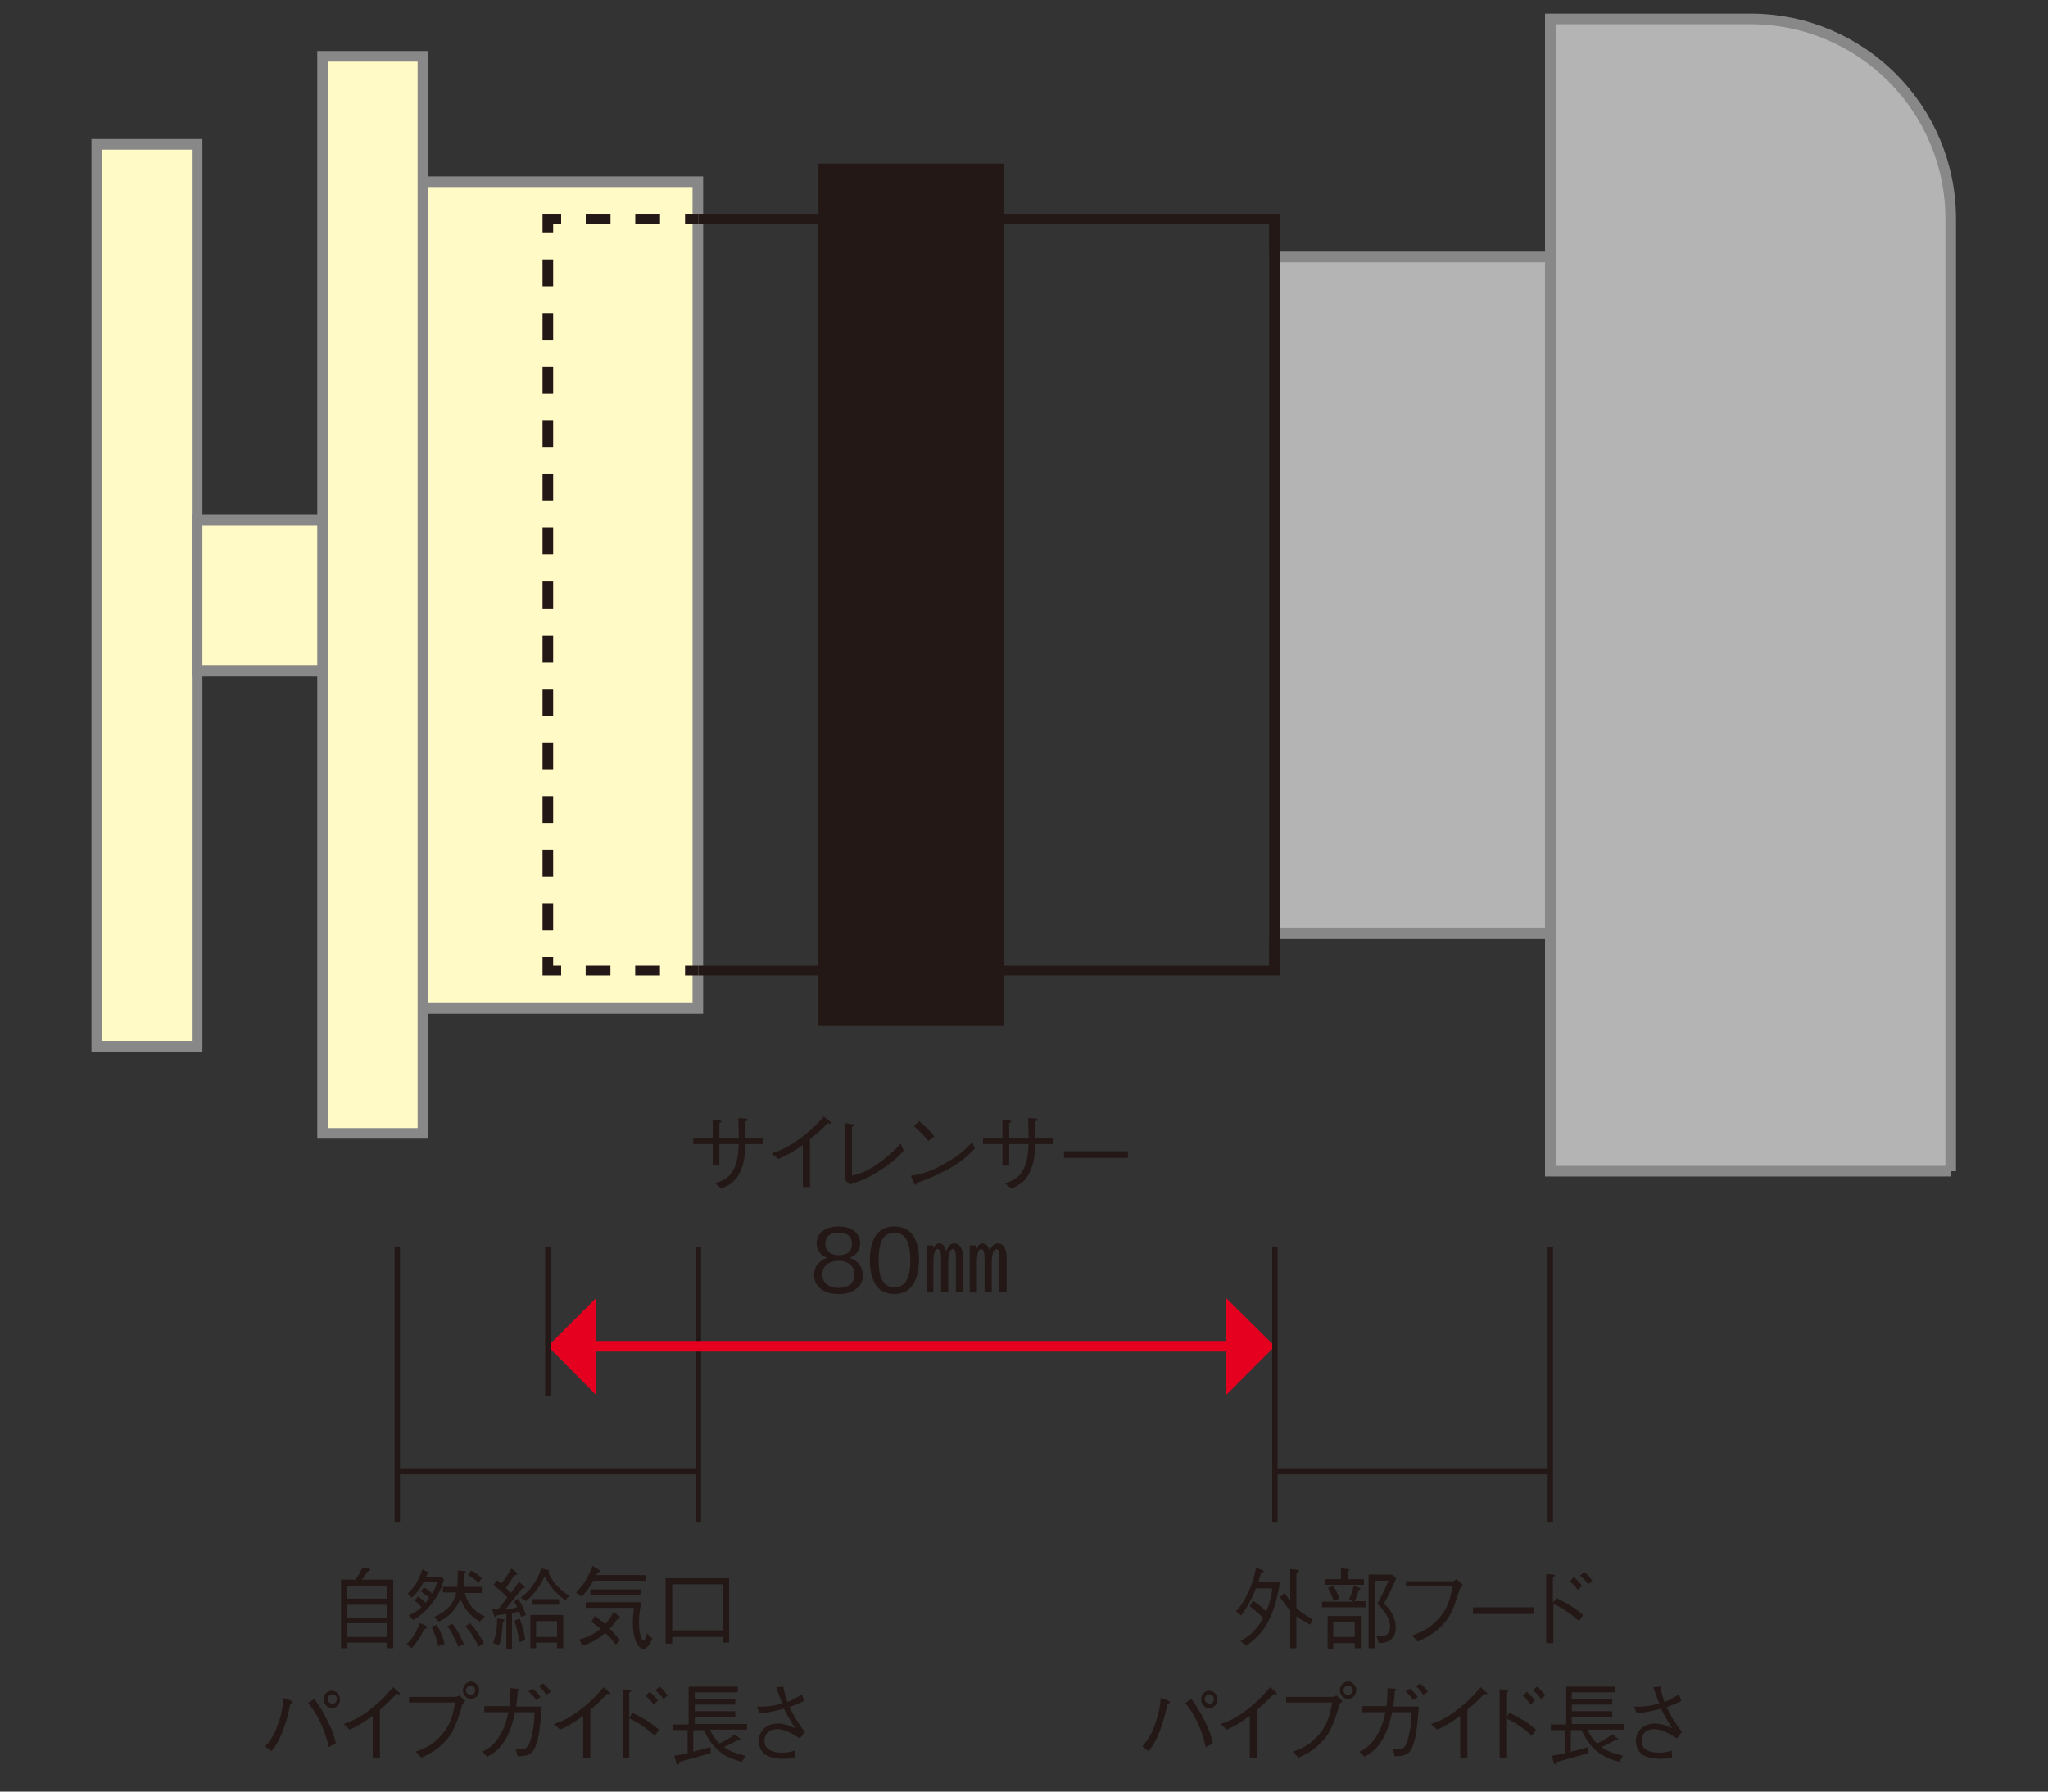 <?xml version="1.0" encoding="utf-8"?>
<!-- Generator: Adobe Illustrator 25.4.8, SVG Export Plug-In . SVG Version: 6.00 Build 0)  -->
<svg version="1.1" id="レイヤー_1" xmlns="http://www.w3.org/2000/svg" xmlns:xlink="http://www.w3.org/1999/xlink" x="0px"
	 y="0px" viewBox="0 0 400 350" style="enable-background:new 0 0 400 350;" xml:space="preserve">
<rect x="0" y="0" width="400" height="350" fill="#333333" stroke="none"/>
<style type="text/css">
	.st0{clip-path:url(#SVGID_00000159451360925202465330000007948041044750127245_);}
	.st1{clip-path:url(#SVGID_00000165922544154778318980000009995404697584841607_);}
	.st2{clip-path:url(#SVGID_00000128475972135169989520000007994450035923956107_);}
	.st3{fill:#EB6100;}
	.st4{fill:none;stroke:#EB6100;stroke-width:2.54;}
	.st5{fill:#FFFFFF;}
	.st6{fill:#0068B7;}
	.st7{fill:#FABE00;}
	.st8{fill:#E60012;}
	.st9{fill:#0081CC;}
	.st10{fill:none;stroke:#0081CC;stroke-width:1.34;}
	.st11{fill:none;stroke:#EB6100;stroke-width:2.68;}
	.st12{fill:#009944;}
	.st13{fill:#00A0E9;}
	.st14{fill:#BFBFBF;}
	.st15{fill:#D4D4D4;}
	.st16{fill:#A1A1A1;}
	.st17{fill:#DEDEDE;}
	.st18{fill:#965846;}
	.st19{fill:#CAB5A7;}
	.st20{fill:#F8CEB9;}
	.st21{fill:#FFFBD0;}
	.st22{fill:#D2AD74;}
	.st23{fill:#CBB48C;}
	.st24{fill:#B8B8B8;}
	.st25{fill:#575757;}
	.st26{fill:#E95E60;}
	.st27{fill:url(#SVGID_00000085934741614106178990000001075321043969482122_);}
	.st28{fill:#C9C9C9;}
	.st29{fill:url(#SVGID_00000043422054964405113990000014930554683416300728_);}
	.st30{fill:#C9A587;}
	.st31{fill:#707070;}
	.st32{fill:url(#SVGID_00000044880252453359909800000014853974810358064567_);}
	.st33{fill:#BA9967;}
	.st34{fill:url(#SVGID_00000133488613622376041860000006362759390044130184_);}
	.st35{fill:url(#SVGID_00000038373044392530114620000004570411664769201821_);}
	.st36{fill:#999999;}
	.st37{fill:#A8A8A8;}
	.st38{fill:url(#SVGID_00000175296979850937985700000016865156953306537111_);}
	.st39{fill:url(#SVGID_00000120549262419108359180000007740318330285735043_);}
	.st40{clip-path:url(#SVGID_00000046324612618510068220000012072728254044639398_);}
	.st41{fill:#9C705D;}
	.st42{fill:#808080;}
	.st43{fill:url(#SVGID_00000086685118561666833280000013757643801704330908_);}
	.st44{fill:#6A656E;}
	.st45{fill:#FFF251;}
	.st46{fill:#E50012;}
	.st47{fill:#404040;}
	.st48{fill:#525252;}
	.st49{fill:#AC8F81;}
	.st50{fill:#7DCCF3;}
	.st51{clip-path:url(#SVGID_00000178897062605092571310000004916982399151090071_);}
	.st52{fill:url(#SVGID_00000078742715283350127800000009285114090623058615_);}
	.st53{fill:#635E66;}
	.st54{fill:url(#SVGID_00000053503503218589645570000008422750416651457213_);}
	.st55{fill:url(#SVGID_00000089568696726212844040000017187708031508362664_);}
	.st56{fill:#C7D3D8;}
	.st57{fill:#9EA8AD;}
	.st58{fill:#848D91;}
	.st59{fill:#EA613B;}
	.st60{fill:#838B90;}
	.st61{fill:#B4BEC3;}
	.st62{fill:#A4AFB3;}
	.st63{fill:#B3B3B3;}
	.st64{fill:#A3A3A3;}
	.st65{fill:#00B3EC;}
	.st66{fill:#FFF697;}
	.st67{fill:#F09DC1;}
	.st68{fill:#F8D2E2;}
	.st69{fill:#FBE2CE;}
	.st70{fill:#C6E7F9;}
	.st71{fill:#EAC1A1;}
	.st72{fill:#87C796;}
	.st73{fill:#F6C2C0;}
	.st74{fill:none;stroke:#FCD13E;stroke-width:2.858;stroke-linecap:round;stroke-linejoin:round;stroke-miterlimit:10;}
	.st75{fill:none;stroke:#FCD13E;stroke-width:2.858;stroke-linecap:round;}
	.st76{fill:#231815;}
	.st77{fill:none;stroke:#E50012;stroke-width:4.763;stroke-linecap:round;stroke-linejoin:round;}
	.st78{fill:none;stroke:#231815;stroke-width:1.905;stroke-linecap:round;stroke-linejoin:round;}
	.st79{fill:none;stroke:#231815;stroke-width:2.858;stroke-linecap:round;stroke-linejoin:round;}
	.st80{clip-path:url(#SVGID_00000044144830919961241130000011008312209133337758_);}
	.st81{fill:#EFECCD;}
	
		.st82{fill:url(#SVGID_00000078013906606292474500000010593629752965870499_);stroke:#717071;stroke-width:2.298;stroke-linecap:round;stroke-linejoin:round;stroke-miterlimit:10;}
	.st83{fill:none;stroke:#717071;stroke-width:2.298;stroke-linecap:round;stroke-linejoin:round;stroke-miterlimit:10;}
	.st84{fill:#9E9E9F;}
	.st85{fill:#187FC3;}
	.st86{opacity:0.5;fill:#3D62AC;}
	.st87{fill:#A1D6D3;}
	.st88{fill:#8BBAB7;}
	.st89{fill:#004097;}
	.st90{fill:#FFFFFF;stroke:#FFFFFF;stroke-width:12.997;}
	.st91{fill:#595757;stroke:#FFFFFF;stroke-width:7.661;stroke-linecap:round;stroke-linejoin:round;stroke-miterlimit:10;}
	.st92{fill:#595757;stroke:#888888;stroke-width:2.298;stroke-linecap:round;stroke-linejoin:round;stroke-miterlimit:10;}
	.st93{fill:#C8C9CA;stroke:#888888;stroke-width:2.298;stroke-linecap:round;stroke-linejoin:round;stroke-miterlimit:10;}
	.st94{fill:#A2BBE1;stroke:#888888;stroke-width:2.298;stroke-linecap:round;stroke-linejoin:round;stroke-miterlimit:10;}
	.st95{fill:none;stroke:#888888;stroke-width:2.298;stroke-linecap:round;stroke-linejoin:round;stroke-miterlimit:10;}
	.st96{fill:#717071;stroke:#888888;stroke-width:2.298;stroke-linecap:round;stroke-linejoin:round;stroke-miterlimit:10;}
	.st97{fill:#5084C4;}
	.st98{fill:#FFFFFF;stroke:#888888;stroke-width:2.298;stroke-linecap:round;stroke-linejoin:round;stroke-miterlimit:10;}
	.st99{fill:#F29600;stroke:#888888;stroke-width:2.298;stroke-linecap:round;stroke-linejoin:round;stroke-miterlimit:10;}
	.st100{fill:none;stroke:#FFFFFF;stroke-width:7.661;stroke-linecap:round;stroke-linejoin:round;stroke-miterlimit:10;}
	.st101{fill:#FCCF00;stroke:#888888;stroke-width:2.298;stroke-linecap:round;stroke-linejoin:round;stroke-miterlimit:10;}
	.st102{fill:#EF8200;stroke:#888888;stroke-width:2.298;stroke-linecap:round;stroke-linejoin:round;stroke-miterlimit:10;}
	.st103{fill:#5084C4;stroke:#888888;stroke-width:2.298;stroke-linecap:round;stroke-linejoin:round;stroke-miterlimit:10;}
	.st104{fill:#717071;stroke:#FFFFFF;stroke-width:7.661;stroke-linecap:round;stroke-linejoin:round;stroke-miterlimit:10;}
	.st105{fill:#DBDCDC;stroke:#888888;stroke-width:2.298;stroke-linecap:round;stroke-linejoin:round;stroke-miterlimit:10;}
	.st106{fill:#9E9E9F;stroke:#888888;stroke-width:2.298;stroke-linecap:round;stroke-linejoin:round;stroke-miterlimit:10;}
	.st107{fill:#FFF000;}
	.st108{clip-path:url(#SVGID_00000093880505309911041170000004833313070339576231_);}
	.st109{fill:#B4A4BE;stroke:#FFFFFF;stroke-width:10.725;stroke-miterlimit:10;}
	.st110{fill:#A0BCCB;}
	.st111{fill:#E8CFA0;}
	.st112{fill:#C9B38B;}
	.st113{fill:#FFFBDA;}
	.st114{fill:#DCD9BD;}
	.st115{fill:#F6B878;}
	.st116{fill:none;stroke:#A0BCCB;stroke-width:3.83;stroke-linecap:round;stroke-linejoin:round;stroke-miterlimit:10;}
	.st117{fill:#FFFFFF;stroke:#A0BCCB;stroke-width:2.298;stroke-linecap:round;stroke-linejoin:round;stroke-miterlimit:10;}
	.st118{fill:#F9CD9C;}
	.st119{fill:#E5A376;}
	.st120{fill:#81570C;}
	.st121{fill:#E2906E;}
	.st122{fill:none;stroke:#7D7D7D;stroke-width:2.298;stroke-linecap:round;stroke-linejoin:round;stroke-miterlimit:10;}
	.st123{fill:#D0BDDB;}
	.st124{fill:#B4A4BE;}
	.st125{fill:none;stroke:#FFFFFF;stroke-width:3.83;stroke-linecap:round;stroke-linejoin:round;stroke-miterlimit:10;}
	.st126{clip-path:url(#SVGID_00000143615774711755052990000001778115067509768086_);fill:#EDDED6;}
	.st127{clip-path:url(#SVGID_00000143615774711755052990000001778115067509768086_);}
	
		.st128{fill:url(#SVGID_00000119827172022350090140000014878634560619451827_);stroke:#717071;stroke-width:2.033;stroke-linecap:round;stroke-linejoin:round;stroke-miterlimit:10;}
	.st129{fill:none;stroke:#717071;stroke-width:2.033;stroke-linecap:round;stroke-linejoin:round;stroke-miterlimit:10;}
	.st130{fill:#3D62AC;}
	.st131{clip-path:url(#SVGID_00000171700751146892943370000005539038578997886398_);}
	.st132{fill:#182F60;}
	.st133{fill:none;stroke:#9C8B74;stroke-width:6.099;stroke-linecap:round;stroke-linejoin:round;}
	.st134{fill:#9C8B74;stroke:#9C8B74;stroke-width:2.455;}
	.st135{fill:#E2929C;}
	.st136{fill:#D08690;}
	.st137{fill:#C6B294;}
	.st138{clip-path:url(#SVGID_00000143615774711755052990000001778115067509768086_);fill:#BAD4EE;}
	.st139{clip-path:url(#SVGID_00000090252408741421942760000018232392844195212940_);}
	.st140{fill:#9E9E9F;stroke:#717071;stroke-width:2.033;stroke-linecap:round;stroke-linejoin:round;stroke-miterlimit:10;}
	
		.st141{fill:url(#SVGID_00000114050315127250794300000004233708566376976267_);stroke:#717071;stroke-width:2.033;stroke-linecap:round;stroke-linejoin:round;stroke-miterlimit:10;}
	
		.st142{fill:url(#SVGID_00000152970408480830267290000017412623175457261744_);stroke:#717071;stroke-width:2.033;stroke-linecap:round;stroke-linejoin:round;stroke-miterlimit:10;}
	
		.st143{fill:url(#SVGID_00000098221595118355633640000001419149470903730600_);stroke:#717071;stroke-width:2.033;stroke-linecap:round;stroke-linejoin:round;stroke-miterlimit:10;}
	
		.st144{fill:url(#SVGID_00000033327365475311273860000009619654018961273006_);stroke:#717071;stroke-width:2.033;stroke-linecap:round;stroke-linejoin:round;stroke-miterlimit:10;}
	
		.st145{fill:url(#SVGID_00000168807904502078140230000002604018849809123743_);stroke:#717071;stroke-width:2.033;stroke-linecap:round;stroke-linejoin:round;stroke-miterlimit:10;}
	
		.st146{fill:url(#SVGID_00000005989348778620707170000017137072393386900403_);stroke:#717071;stroke-width:2.033;stroke-linecap:round;stroke-linejoin:round;stroke-miterlimit:10;}
	.st147{fill:#C8C9CA;stroke:#717071;stroke-width:2.033;stroke-linecap:round;stroke-linejoin:round;stroke-miterlimit:10;}
	.st148{fill:#717071;stroke:#717071;stroke-width:2.033;stroke-linecap:round;stroke-linejoin:round;stroke-miterlimit:10;}
	.st149{fill:#595757;stroke:#717071;stroke-width:2.033;stroke-linecap:round;stroke-linejoin:round;stroke-miterlimit:10;}
	.st150{fill:#FFFFFF;stroke:#717071;stroke-width:2.033;stroke-linecap:round;stroke-linejoin:round;stroke-miterlimit:10;}
	
		.st151{fill:url(#SVGID_00000167378747063598486890000006035739096121270657_);stroke:#717071;stroke-width:2.033;stroke-linecap:round;stroke-linejoin:round;stroke-miterlimit:10;}
	
		.st152{fill:url(#SVGID_00000155133936015007210720000014495712906460210092_);stroke:#717071;stroke-width:2.033;stroke-linecap:round;stroke-linejoin:round;stroke-miterlimit:10;}
	
		.st153{fill:url(#SVGID_00000173141832457824197750000002154374228670758078_);stroke:#717071;stroke-width:2.033;stroke-linecap:round;stroke-linejoin:round;stroke-miterlimit:10;}
	
		.st154{fill:url(#SVGID_00000093891240256031281070000005604319448440278417_);stroke:#717071;stroke-width:2.033;stroke-linecap:round;stroke-linejoin:round;stroke-miterlimit:10;}
	
		.st155{fill:url(#SVGID_00000111149602499044155880000001237406440638662335_);stroke:#FFFFFF;stroke-width:8.132;stroke-linecap:round;stroke-linejoin:round;stroke-miterlimit:10;}
	.st156{fill:#39992D;}
	.st157{fill:#2A7F21;}
	.st158{fill:url(#SVGID_00000037665433170810479590000006401708223868658867_);}
	.st159{fill:url(#SVGID_00000067209150385555682490000017526262410811067824_);}
	.st160{fill:url(#SVGID_00000103230262722421908540000016096035957639099278_);}
	.st161{fill:url(#SVGID_00000062882817902953212220000014893471427843046284_);}
	.st162{fill:#567B03;}
	.st163{fill:url(#SVGID_00000093140201694530619600000015360103062698490035_);}
	.st164{fill:#BE795D;}
	.st165{fill:#799539;}
	.st166{fill:url(#SVGID_00000003798170757137337360000012259966255589753247_);}
	.st167{fill:url(#SVGID_00000098921608592926466890000008754182238450463895_);}
	.st168{fill:url(#SVGID_00000145044751252678840560000000453678822996183212_);}
	.st169{fill:none;stroke:#FFFFFF;stroke-width:9.487;stroke-linecap:round;stroke-linejoin:round;stroke-miterlimit:10;}
	.st170{fill:#FAD7B5;}
	.st171{fill:#F7C498;}
	.st172{fill:#A687A3;}
	.st173{fill:#846B82;}
	.st174{fill:#946415;}
	.st175{fill:none;stroke:#704A01;stroke-width:2.711;stroke-linecap:round;stroke-linejoin:round;stroke-miterlimit:10;}
	.st176{fill:#FAD6B5;}
	.st177{fill:#FAD5B4;}
	.st178{fill:#FAD4B3;}
	.st179{fill:#F9D3B3;}
	.st180{fill:#F9D2B3;}
	.st181{fill:#F9D2B2;}
	.st182{fill:#F9D1B2;}
	.st183{fill:#F9D0B1;}
	.st184{fill:#F9CFB1;}
	.st185{fill:#F9CEB0;}
	.st186{fill:#F8CDB0;}
	.st187{fill:#F8CCB0;}
	.st188{fill:#F8CCAF;}
	.st189{fill:#F8CBAF;}
	.st190{fill:#F8CAAE;}
	.st191{fill:#F8C9AE;}
	.st192{fill:#F8C8AE;}
	.st193{fill:#F8C8AD;}
	.st194{fill:#F8C7AD;}
	.st195{fill:#F7C6AC;}
	.st196{fill:#F7C5AC;}
	.st197{fill:#F7C4AB;}
	.st198{fill:#F7C3AB;}
	.st199{fill:#F7C2AA;}
	.st200{fill:#F7C1AA;}
	.st201{fill:#F6C0A9;}
	.st202{fill:#F6BFA9;}
	.st203{fill:#F6BFA8;}
	.st204{fill:#F6BEA8;}
	.st205{fill:#F6BDA8;}
	.st206{fill:#F6BCA7;}
	.st207{fill:#F6BBA7;}
	.st208{fill:#F6BBA6;}
	.st209{fill:#F6BAA6;}
	.st210{fill:#F5B9A6;}
	.st211{fill:#F5B8A5;}
	.st212{fill:#F5B7A5;}
	.st213{fill:#F5B6A4;}
	.st214{fill:#F5B5A4;}
	.st215{fill:#F5B5A3;}
	.st216{fill:#F5B4A3;}
	.st217{fill:#F4B3A3;}
	.st218{fill:#F4B2A2;}
	.st219{fill:#F4B1A1;}
	.st220{fill:#F4B0A1;}
	.st221{fill:#674200;}
	.st222{fill:none;stroke:#FFFFFF;stroke-width:8.132;stroke-linecap:round;stroke-linejoin:round;stroke-miterlimit:10;}
	.st223{fill:#4C4948;}
	.st224{fill:#717071;}
	.st225{fill:none;stroke:#484545;stroke-width:1.355;stroke-linecap:round;stroke-linejoin:round;stroke-miterlimit:10;}
	.st226{fill:#3E3A39;}
	.st227{fill:#965E47;}
	.st228{fill:#888888;}
	.st229{clip-path:url(#SVGID_00000168837515211451265420000009275383384418295680_);}
	.st230{clip-path:url(#SVGID_00000069375173355675670400000014740964716318218660_);}
	.st231{fill-rule:evenodd;clip-rule:evenodd;fill:#FCE1B9;}
	.st232{fill:none;stroke:#C8C9CA;stroke-width:1.869;stroke-linejoin:round;stroke-miterlimit:10;}
	.st233{fill:none;stroke:#7E7F80;stroke-width:1.812;stroke-linejoin:round;stroke-miterlimit:10;}
	
		.st234{clip-path:url(#SVGID_00000166645673417001310690000008715724561463605685_);fill:none;stroke:#045EA3;stroke-width:4.077;stroke-linecap:round;stroke-linejoin:round;stroke-miterlimit:10;}
	
		.st235{clip-path:url(#SVGID_00000006685463284473712090000015688869505078139044_);fill:none;stroke:#D61518;stroke-width:4.077;stroke-linecap:round;stroke-linejoin:round;stroke-miterlimit:10;}
	.st236{fill:#585959;}
	.st237{fill:none;stroke:#D61518;stroke-width:4.077;stroke-linecap:round;stroke-linejoin:round;stroke-miterlimit:10;}
	.st238{fill:none;stroke:#045EA3;stroke-width:4.077;stroke-linecap:round;stroke-linejoin:round;stroke-miterlimit:10;}
	.st239{fill-rule:evenodd;clip-rule:evenodd;fill:none;stroke:#231815;stroke-width:1.036;stroke-miterlimit:10;}
	.st240{fill:none;stroke:#E50020;stroke-width:2.072;stroke-miterlimit:10;}
	.st241{fill:#E50020;}
	.st242{fill-rule:evenodd;clip-rule:evenodd;fill:#B4B4B5;stroke:#888888;stroke-width:2.072;stroke-miterlimit:10;}
	.st243{fill-rule:evenodd;clip-rule:evenodd;fill:#FFFAC6;stroke:#888888;stroke-width:2.072;stroke-miterlimit:10;}
	.st244{fill-rule:evenodd;clip-rule:evenodd;fill:none;stroke:#231815;stroke-width:2.072;stroke-miterlimit:10;}
	.st245{fill-rule:evenodd;clip-rule:evenodd;fill:#231815;stroke:#231815;stroke-width:2.072;stroke-miterlimit:10;}
	.st246{fill:none;stroke:#231815;stroke-width:2.072;stroke-miterlimit:10;}
	.st247{fill:none;stroke:#231815;stroke-width:2.072;stroke-miterlimit:10;stroke-dasharray:4.838,4.838;}
	.st248{fill:none;stroke:#231815;stroke-width:2.072;stroke-miterlimit:10;stroke-dasharray:5.245,5.245;}
	.st249{fill:none;stroke:#E50012;stroke-width:2.072;stroke-miterlimit:10;}
	.st250{clip-path:url(#SVGID_00000118362058912842987630000015812926580868530320_);}
	.st251{clip-path:url(#SVGID_00000045619064871151787070000011791048770890473611_);}
	.st252{clip-path:url(#SVGID_00000148655632871552755030000011219007273028811665_);}
	.st253{fill:#EE7800;}
	.st254{fill:none;stroke:#E50012;stroke-width:2.942;}
</style>
<g>
	<g>
		<path class="st76" d="M69.3,308.7c0.7-0.9,1.1-1.6,1.5-2.5l1.2,0.2c0.2,0.1,0.3,0.2,0.3,0.2c0,0.2-0.2,0.3-0.5,0.4
			c-0.5,0.7-0.9,1.3-1.1,1.6h6.1V322h-1.2v-1.1h-7.8v1.1h-1.2v-13.4H69.3z M75.6,309.8h-7.8v2.5h7.8V309.8z M75.6,313.5h-7.8v2.5
			h7.8V313.5z M75.6,317.1h-7.8v2.7h7.8V317.1z"/>
		<path class="st76" d="M82.8,318.3c-0.6,1.4-1.4,2.6-2.4,3.7l-1-0.8c1-0.9,1.8-2.1,2.6-4.1l1,0.4c0.1,0.1,0.4,0.2,0.4,0.4
			C83.4,318.1,83.2,318.2,82.8,318.3z M84.6,312.9c-1,1.5-2.4,2.7-3.9,3.6l-0.9-0.9c1.1-0.5,1.8-1,2.5-1.6c-0.4-0.6-0.8-0.9-1.3-1.3
			l0.6-0.8c0.4,0.2,0.8,0.5,1.5,1.2c0.3-0.3,0.5-0.6,0.7-0.9c-0.2-0.3-0.6-0.6-1.6-1.3l0.6-0.8c0.9,0.5,1.3,0.9,1.6,1.2
			c0.4-0.7,0.7-1.3,1-2.2h-2.7c-0.8,1.6-1.5,2.3-2.3,3l-0.8-0.8c1.4-1.2,2.3-2.9,2.9-4.7l1.1,0.5c0.1,0,0.1,0.1,0.1,0.2
			c0,0.1-0.2,0.2-0.3,0.3c0,0.1-0.1,0.3-0.2,0.4h3.1l0.4,0.6C86.2,310.3,85.7,311.5,84.6,312.9z M85.6,321.6
			c-0.2-1.1-0.6-2.2-1.3-3.8l1-0.4c0.8,1.4,1.3,2.5,1.5,3.8L85.6,321.6z M93.7,316.8c-2-1.1-3.2-2.9-3.8-4.5c-0.6,1.8-2,3.5-4.2,4.5
			l-0.9-0.9c3.4-1.5,4.1-3.7,4.3-4.8h-2.6V310h2.8c0-0.3,0.1-0.8,0.1-1.6c0-0.3,0-1.2,0-1.6l1.3,0.1c0.2,0,0.3,0.2,0.3,0.2
			c0,0.2-0.3,0.3-0.4,0.4v2.5h3.5v1.2h-3.3c0.7,3,3,4.2,3.9,4.6L93.7,316.8z M89.5,321.7c-0.5-1.2-1.1-2.7-2.1-4l1-0.5
			c0.9,1.2,1.5,2.3,2.2,4L89.5,321.7z M93.5,321.7c-0.9-1.8-1.6-2.9-2.6-4l0.9-0.6c1.1,1.2,1.9,2.3,2.7,3.9L93.5,321.7z M93.5,309.2
			c-0.6-0.5-1.1-1-2.1-1.5l0.6-0.9c0.7,0.4,1.4,0.8,2.1,1.5L93.5,309.2z"/>
		<path class="st76" d="M101.8,315.9c-0.2-0.5-0.3-0.8-0.4-1.1c-0.5,0.1-0.8,0.2-1.4,0.3v7h-1.1v-6.8c-0.6,0.1-1.5,0.2-1.9,0.3
			c-0.2,0.3-0.2,0.3-0.3,0.3c-0.1,0-0.2-0.2-0.2-0.3l-0.4-1.2c0.4,0,0.7,0,1.3-0.1c1.1-1.4,1.3-1.8,1.7-2.2
			c-0.6-0.7-1.3-1.4-2.7-2.4l0.6-1c0.3,0.2,0.5,0.3,0.9,0.7c0.7-0.9,1.4-1.9,2-3l1,0.8c0,0,0.1,0.1,0.1,0.2c0,0.3-0.3,0.3-0.5,0.3
			c-0.6,0.9-1.1,1.6-1.7,2.5c0.2,0.2,0.3,0.3,1,1c0.3-0.4,0.8-1,1.5-2.2l1,0.8c0.1,0.1,0.2,0.2,0.2,0.3c0,0.2-0.3,0.2-0.5,0.2
			c-0.5,0.6-1.8,2.3-3.3,4.1c0.9-0.1,1.6-0.2,2.3-0.4c-0.1-0.2-0.2-0.5-0.6-1.1l0.8-0.6c0.7,1.1,1.1,1.9,1.5,3.2L101.8,315.9z
			 M98.2,316.9c-0.1,1.5-0.2,3.1-0.7,4.5l-1.2-0.4c0.4-1.2,0.8-2.5,0.8-4.8l1.1,0.1c0.1,0,0.3,0.1,0.3,0.2
			C98.5,316.8,98.3,316.9,98.2,316.9z M101.5,320.8c-0.3-1.6-0.6-2.8-1-4.2l1-0.4c0.6,1.5,0.9,2.8,1.1,4.2L101.5,320.8z
			 M110.4,312.6c-2.3-1.6-3.3-3.3-4-4.7c-1.1,2.3-2.3,3.7-3.7,4.9l-1-0.7c1-0.7,1.8-1.6,2.5-2.6c1-1.4,1.3-2.6,1.5-3.1l1.3,0.3
			c0.2,0.1,0.3,0.1,0.3,0.2c0,0.1-0.1,0.2-0.2,0.2c1,2.7,3.3,4.1,4.1,4.7L110.4,312.6z M108.8,322v-1.1h-4.1v1.1h-1.1v-6.5h6.4v6.5
			H108.8z M103.9,313.5v-1.1h5.3v1.1H103.9z M108.8,316.7h-4.1v3.1h4.1V316.7z"/>
		<path class="st76" d="M115.8,309c-0.8,1.3-1.3,2-2.2,2.9l-1.1-0.8c1.8-1.8,2.6-3.5,3.2-5.2l1.2,0.7c0.1,0.1,0.3,0.2,0.3,0.3
			c0,0.2-0.2,0.2-0.5,0.3c-0.1,0.2-0.2,0.4-0.3,0.5h9.8v1.1H115.8z M120.3,321.3c-0.3-0.4-1-1.3-2.1-2.3c-1.6,1.4-3,2.1-4.4,2.5
			l-0.7-1.2c1.2-0.3,2.7-0.9,4.2-2.1c-0.5-0.4-1.1-0.9-1.8-1.4l0.7-1.1c0.9,0.7,1.3,0.9,2,1.6c0.9-1,1.3-1.7,1.6-2.4l1,0.7
			c0.1,0.1,0.3,0.2,0.3,0.4c0,0.2-0.2,0.2-0.5,0.3c-0.5,0.7-0.8,1.1-1.5,1.9c1,1,1.6,1.8,2,2.2L120.3,321.3z M125.7,322.1
			c-1.2,0-2.1-2.1-2.1-5.1c0-1,0.1-1.9,0.2-2.9h-9.4V313h10.9c-0.2,0.7-0.5,2.2-0.5,4c0,1.7,0.4,3.5,0.9,3.5c0.3,0,0.5-0.8,0.7-1.4
			l1,1C127,321.3,126.3,322.1,125.7,322.1z M115.3,311.6v-1.1h9.8v1.1H115.3z"/>
		<path class="st76" d="M141.2,320.9v-1.1h-9.9v1.3h-1.3v-12.8h12.4v12.6H141.2z M141.2,309.5h-9.9v9h9.9V309.5z"/>
		<path class="st76" d="M51.8,341.2c0.8-1,1.7-2,2.5-4.4c0.8-2.2,1-3.8,1.1-5.1l1.4,0.5c0.2,0.1,0.4,0.2,0.4,0.3
			c0,0.2-0.2,0.3-0.5,0.4c-0.2,0.9-0.4,2.1-0.9,3.6c-1,3.3-2.1,4.8-2.8,5.6L51.8,341.2z M61.4,331.9c0.8,1.1,1.6,2.3,2.7,4.5
			c1,2.1,1.3,3.2,1.5,4.2l-1.4,0.7c-0.4-1.7-1.3-5.3-4-8.6L61.4,331.9z M63.2,332c0-1,0.7-1.7,1.6-1.7c0.9,0,1.6,0.8,1.6,1.7
			c0,0.9-0.7,1.7-1.6,1.7C64,333.7,63.2,332.9,63.2,332z M65.8,331.9c0-0.5-0.4-0.9-0.9-0.9c-0.5,0-0.9,0.4-0.9,0.9
			c0,0.5,0.4,0.9,0.9,0.9C65.3,332.9,65.8,332.5,65.8,331.9z"/>
		<path class="st76" d="M72.8,343.6v-8.4c-1.9,1.4-3.1,2.1-4.5,2.7l-1.2-1.1c1.4-0.5,2.9-1,5.4-3c2.3-1.8,3.4-3.2,4.3-4.2l1.1,1
			c0.1,0,0.2,0.2,0.2,0.3c0,0.1,0,0.1-0.2,0.1c-0.1,0-0.2,0-0.4-0.1c-1.4,1.4-1.8,1.9-3.3,3.1v9.4H72.8z"/>
		<path class="st76" d="M79.9,332.7v-1.2H89c0.1,0,0.4-0.1,0.7-0.3l1.2,1.1c-0.4,0.4-0.5,0.5-0.6,0.7c-1.3,4.7-2.3,6.4-4.4,8.2
			c-1,0.9-1.8,1.3-3.6,2.2l-1.1-1.2c1.4-0.5,3.1-1.1,4.8-3c2.1-2.2,2.5-4.5,2.9-6.6H79.9z M90.4,330.2c0-0.9,0.8-1.7,1.6-1.7
			s1.6,0.8,1.6,1.7c0,0.9-0.7,1.7-1.6,1.7C91.1,331.9,90.4,331.1,90.4,330.2z M92.8,330.2c0-0.5-0.4-0.9-0.9-0.9
			c-0.4,0-0.9,0.4-0.9,0.9c0,0.5,0.4,0.9,0.9,0.9C92.5,331.1,92.8,330.7,92.8,330.2z"/>
		<path class="st76" d="M99.5,333.5c0.1-0.9,0.2-1.8,0.2-3.7l1.3,0.1c0.4,0.1,0.5,0.1,0.5,0.2c0,0.2-0.1,0.2-0.4,0.3
			c0,0.8-0.1,1.7-0.3,3h5c-0.1,1.4-0.2,3.5-0.7,6.1c-0.5,2.2-1.1,3-1.9,3.3c-0.5,0.2-1,0.3-2.1,0.3l-0.4-1.5c0.4,0.1,0.6,0.1,1,0.1
			c0.9,0,1.5,0,2.1-2.4c0.4-1.5,0.6-3.2,0.6-4.8h-3.8c-0.3,1.4-0.7,3.2-1.8,5.2c-1.3,2.2-2.4,2.8-3.6,3.5l-1-1c1-0.5,2-1,3.2-2.8
			c1.2-1.8,1.6-3.5,1.9-4.9h-4.7v-1.2H99.5z M104.1,329.9c0.2,0.2,1,0.9,1.5,1.6l-0.9,0.6c-0.5-0.8-1.3-1.5-1.5-1.7L104.1,329.9z
			 M106.1,328.9c0.2,0.2,1,0.8,1.5,1.6l-0.9,0.6c-0.5-0.8-1.1-1.4-1.5-1.7L106.1,328.9z"/>
		<path class="st76" d="M113.9,343.6v-8.4c-1.9,1.4-3.1,2.1-4.5,2.7l-1.2-1.1c1.4-0.5,2.9-1,5.4-3c2.3-1.8,3.4-3.2,4.3-4.2l1.1,1
			c0.1,0,0.2,0.2,0.2,0.3c0,0.1,0,0.1-0.2,0.1c-0.1,0-0.2,0-0.4-0.1c-1.4,1.4-1.8,1.9-3.3,3.1v9.4H113.9z"/>
		<path class="st76" d="M123.5,334.6c2.7,1.3,3.9,2.2,5.2,3.3l-0.8,1.2c-1.9-1.7-3.5-2.7-5-3.4v7.7h-1.3V330l1.3,0.1
			c0.1,0,0.4,0,0.4,0.2c0,0.1-0.3,0.3-0.4,0.4v4.9L123.5,334.6z M127.7,333c-0.5-0.6-1.1-1.3-1.6-1.7l0.8-0.8
			c0.6,0.5,1.3,1.3,1.6,1.7L127.7,333z M129.6,331.9c-0.4-0.6-1.1-1.3-1.6-1.7l0.8-0.7c0.6,0.4,1.2,1.2,1.6,1.7L129.6,331.9z"/>
		<path class="st76" d="M138.7,338c0.2,0.5,0.8,1.6,1.8,2.6c0.4-0.2,1.5-0.6,3-1.8l1,0.8c0.1,0.1,0.2,0.2,0.2,0.2
			c0,0.1-0.1,0.2-0.2,0.2c-0.1,0-0.2-0.1-0.3-0.1c-0.9,0.5-1.7,0.9-2.8,1.4c1.5,1.1,3.1,1.4,4.2,1.7l-0.7,1.2
			c-2.7-0.7-5.5-1.9-7.4-6.2h-2.1v4.2c1.1-0.3,2.1-0.5,3.4-0.9l0,1.2c-2.9,0.8-4.6,1.3-6.1,1.7c0,0.3-0.1,0.5-0.3,0.5
			c-0.2,0-0.3-0.2-0.3-0.3l-0.4-1.4c0.7-0.1,1.2-0.2,2.6-0.5V338h-2.8v-1.1h3v-7.4h9.6v1.1h-8.4v1.3h7.9v1.1h-7.9v1.3h7.9v1.1h-7.9
			v1.4h10.2v1.1H138.7z"/>
		<path class="st76" d="M153,329.5c0.1,0.6,0.2,1.3,0.8,3c1.6-0.7,2.2-1.1,2.8-1.5l0.5,1.3c-1.3,0.6-1.8,0.8-2.9,1.2
			c0.9,1.8,1.3,2.5,2.3,3.9c0.5,0.7,0.6,0.8,0.7,1l-1,1.2c-1.3-0.8-2.8-1.8-4.4-1.8c-1.9,0-2.5,1.3-2.5,2.2c0,2.3,2.5,2.4,3.5,2.4
			c1,0,1.3-0.1,2.4-0.4l0.1,1.4c-0.9,0.2-2.1,0.2-2.4,0.2c-0.7,0-1.7-0.1-2.6-0.4c-1.1-0.4-2.1-1.4-2.1-3.1c0-1.9,1.5-3.4,3.7-3.4
			c0.9,0,1.9,0.3,2.4,0.5c0.6,0.3,0.7,0.3,1,0.4c-0.4-0.6-1.1-1.6-2.2-3.8c-2.5,0.7-3.7,0.8-4.7,0.9l-0.6-1.3c2.3,0.1,3.8-0.3,5-0.6
			c-0.7-1.7-1-2.6-1.2-3.2L153,329.5z"/>
	</g>
	<g>
		<path class="st76" d="M243.4,321.5l-1.1-0.9c1.2-0.7,3-1.8,4.4-4.5c-1.1-1.2-2.1-1.9-2.6-2.3l0.6-1.1c1,0.7,1.7,1.2,2.6,2.1
			c0.9-2,1.1-3.7,1.2-4.5h-3.2c-0.2,0.5-1.4,3.5-2.9,5.3l-1-0.8c2-2.1,3.5-5.9,3.9-8.5l1.2,0.4c0.1,0,0.3,0.1,0.3,0.3
			s-0.1,0.2-0.5,0.2c-0.2,0.9-0.4,1.3-0.5,1.8h4.2C248.9,316.3,246.6,319.3,243.4,321.5z M255.9,317.4c-1-0.5-1.7-0.9-2.7-1.7v6.3
			H252v-7.4c-1.2-1.3-1.7-2.2-2-2.6l0.9-0.8c0.4,0.6,0.6,0.9,1.1,1.6v-6.3l1.4,0.2c0.2,0,0.3,0.1,0.3,0.2c0,0.2-0.3,0.3-0.5,0.4v6.8
			c1.5,1.4,2.6,1.9,3.2,2.2L255.9,317.4z"/>
		<path class="st76" d="M266.7,312.9v1.1h-8.5v-1.1h6.2l-0.9-0.5c0.4-0.8,0.7-1.7,0.9-2.6l1.1,0.4c0,0,0.2,0.1,0.2,0.2
			c0,0.1-0.2,0.2-0.3,0.2c-0.4,1.3-0.7,1.9-0.8,2.2H266.7z M261.9,306.4l1.3,0.1c0,0,0.3,0,0.3,0.2c0,0.2-0.2,0.3-0.3,0.4v1.4h3.2
			v1.1h-7.6v-1.1h3.1V306.4z M259.3,315.7h6.5v6.3h-1.2v-1h-4.2v1.2h-1.1V315.7z M260.4,309.7c0.5,0.9,0.9,1.7,1.2,2.6l-1.1,0.5
			c-0.3-0.9-0.6-1.6-1.1-2.6L260.4,309.7z M264.6,319.8v-3h-4.2v3H264.6z M272.7,308.3c-1.2,2.9-2,4.2-2.4,5
			c1.4,1.2,2.3,2.8,2.3,4.7c0,2.6-2,3-3.3,3l-0.5-1.5c0.3,0,0.5,0.1,0.9,0.1c0.6,0,1.1-0.1,1.4-0.5c0.3-0.4,0.4-0.9,0.4-1.3
			c0-2-1.7-3.7-2.5-4.5c0.9-1.5,1.5-2.9,2.2-4.5h-2.7V322h-1.2v-14.4h4.6L272.7,308.3z"/>
		<path class="st76" d="M274.6,310.1v-1.2h9.2c0.1,0,0.4-0.2,0.7-0.4l1.2,1.1c-0.4,0.5-0.5,0.6-0.6,0.8c-1.3,4.6-2.3,6.3-4.5,8.1
			c-1.2,1-2.2,1.5-3.7,2.2l-1.1-1.2c1.4-0.5,3.1-1.1,4.9-3c2.2-2.2,2.6-4.5,3-6.6H274.6z"/>
		<path class="st76" d="M287.7,315.3V314h11.9v1.3H287.7z"/>
		<path class="st76" d="M304,312.2c2.7,1.3,3.9,2.2,5.2,3.3l-0.8,1.2c-1.9-1.7-3.5-2.7-5-3.4v7.7H302v-13.5l1.3,0.1
			c0.1,0,0.4,0,0.4,0.2c0,0.1-0.3,0.3-0.4,0.4v4.9L304,312.2z M308.2,310.6c-0.5-0.6-1.1-1.3-1.6-1.7l0.8-0.8
			c0.6,0.5,1.3,1.3,1.6,1.7L308.2,310.6z M310.2,309.5c-0.4-0.6-1.1-1.3-1.6-1.7l0.8-0.7c0.6,0.4,1.2,1.2,1.6,1.7L310.2,309.5z"/>
		<path class="st76" d="M223.1,341.2c0.8-1,1.7-2,2.5-4.4c0.8-2.2,1-3.8,1.1-5.1l1.4,0.5c0.2,0.1,0.4,0.2,0.4,0.3
			c0,0.2-0.2,0.3-0.5,0.4c-0.2,0.9-0.4,2.1-0.9,3.6c-1,3.3-2.1,4.8-2.8,5.6L223.1,341.2z M232.7,331.9c0.8,1.1,1.6,2.3,2.7,4.5
			c1,2.1,1.3,3.2,1.5,4.2l-1.4,0.7c-0.4-1.7-1.3-5.3-4-8.6L232.7,331.9z M234.6,332c0-1,0.7-1.7,1.6-1.7c0.9,0,1.6,0.8,1.6,1.7
			c0,0.9-0.7,1.7-1.6,1.7C235.3,333.7,234.6,332.9,234.6,332z M237.1,331.9c0-0.5-0.4-0.9-0.9-0.9c-0.5,0-0.9,0.4-0.9,0.9
			c0,0.5,0.4,0.9,0.9,0.9C236.7,332.9,237.1,332.5,237.1,331.9z"/>
		<path class="st76" d="M244.1,343.6v-8.4c-1.9,1.4-3.1,2.1-4.5,2.7l-1.2-1.1c1.4-0.5,2.9-1,5.4-3c2.3-1.8,3.4-3.2,4.3-4.2l1.1,1
			c0.1,0,0.2,0.2,0.2,0.3c0,0.1,0,0.1-0.2,0.1c-0.1,0-0.2,0-0.4-0.1c-1.4,1.4-1.8,1.9-3.3,3.1v9.4H244.1z"/>
		<path class="st76" d="M251.2,332.7v-1.2h9.1c0.1,0,0.4-0.1,0.7-0.3l1.2,1.1c-0.4,0.4-0.5,0.5-0.6,0.7c-1.3,4.7-2.3,6.4-4.4,8.2
			c-1,0.9-1.8,1.3-3.6,2.2l-1.1-1.2c1.4-0.5,3.1-1.1,4.8-3c2.1-2.2,2.5-4.5,2.9-6.6H251.2z M261.7,330.2c0-0.9,0.8-1.7,1.6-1.7
			s1.6,0.8,1.6,1.7c0,0.9-0.7,1.7-1.6,1.7C262.4,331.9,261.7,331.1,261.7,330.2z M264.2,330.2c0-0.5-0.4-0.9-0.9-0.9
			c-0.4,0-0.9,0.4-0.9,0.9c0,0.5,0.4,0.9,0.9,0.9C263.8,331.1,264.2,330.7,264.2,330.2z"/>
		<path class="st76" d="M270.8,333.5c0.1-0.9,0.2-1.8,0.2-3.7l1.3,0.1c0.4,0.1,0.5,0.1,0.5,0.2c0,0.2-0.1,0.2-0.4,0.3
			c0,0.8-0.1,1.7-0.3,3h5c-0.1,1.4-0.2,3.5-0.7,6.1c-0.5,2.2-1.1,3-1.9,3.3c-0.5,0.2-1,0.3-2.1,0.3l-0.4-1.5c0.4,0.1,0.6,0.1,1,0.1
			c0.9,0,1.5,0,2.1-2.4c0.4-1.5,0.6-3.2,0.6-4.8h-3.8c-0.3,1.4-0.7,3.2-1.8,5.2c-1.3,2.2-2.4,2.8-3.6,3.5l-1-1c1-0.5,2-1,3.2-2.8
			c1.2-1.8,1.6-3.5,1.9-4.9h-4.7v-1.2H270.8z M275.4,329.9c0.2,0.2,1,0.9,1.5,1.6l-0.9,0.6c-0.5-0.8-1.3-1.5-1.5-1.7L275.4,329.9z
			 M277.4,328.9c0.2,0.2,1,0.8,1.5,1.6l-0.9,0.6c-0.5-0.8-1.1-1.4-1.5-1.7L277.4,328.9z"/>
		<path class="st76" d="M285.2,343.6v-8.4c-1.9,1.4-3.1,2.1-4.5,2.7l-1.2-1.1c1.4-0.5,2.9-1,5.4-3c2.3-1.8,3.4-3.2,4.3-4.2l1.1,1
			c0.1,0,0.2,0.2,0.2,0.3c0,0.1,0,0.1-0.2,0.1c-0.1,0-0.2,0-0.4-0.1c-1.4,1.4-1.8,1.9-3.3,3.1v9.4H285.2z"/>
		<path class="st76" d="M294.8,334.6c2.7,1.3,3.9,2.2,5.2,3.3l-0.8,1.2c-1.9-1.7-3.5-2.7-5-3.4v7.7h-1.3V330l1.3,0.1
			c0.1,0,0.4,0,0.4,0.2c0,0.1-0.3,0.3-0.4,0.4v4.9L294.8,334.6z M299,333c-0.5-0.6-1.1-1.3-1.6-1.7l0.8-0.8c0.6,0.5,1.3,1.3,1.6,1.7
			L299,333z M301,331.9c-0.4-0.6-1.1-1.3-1.6-1.7l0.8-0.7c0.6,0.4,1.2,1.2,1.6,1.7L301,331.9z"/>
		<path class="st76" d="M310.1,338c0.2,0.5,0.8,1.6,1.8,2.6c0.4-0.2,1.5-0.6,3-1.8l1,0.8c0.1,0.1,0.2,0.2,0.2,0.2
			c0,0.1-0.1,0.2-0.2,0.2c-0.1,0-0.2-0.1-0.3-0.1c-0.9,0.5-1.7,0.9-2.8,1.4c1.5,1.1,3.1,1.4,4.2,1.7l-0.7,1.2
			c-2.7-0.7-5.5-1.9-7.4-6.2h-2.1v4.2c1.1-0.3,2.1-0.5,3.4-0.9l0,1.2c-2.9,0.8-4.6,1.3-6.1,1.7c0,0.3-0.1,0.5-0.3,0.5
			c-0.2,0-0.3-0.2-0.3-0.3l-0.4-1.4c0.7-0.1,1.2-0.2,2.6-0.5V338h-2.8v-1.1h3v-7.4h9.6v1.1H307v1.3h7.9v1.1H307v1.3h7.9v1.1H307v1.4
			h10.2v1.1H310.1z"/>
		<path class="st76" d="M324.3,329.5c0.1,0.6,0.2,1.3,0.8,3c1.6-0.7,2.2-1.1,2.8-1.5l0.5,1.3c-1.3,0.6-1.8,0.8-2.9,1.2
			c0.9,1.8,1.3,2.5,2.3,3.9c0.5,0.7,0.6,0.8,0.7,1l-1,1.2c-1.3-0.8-2.8-1.8-4.4-1.8c-1.9,0-2.5,1.3-2.5,2.2c0,2.3,2.5,2.4,3.5,2.4
			c1,0,1.3-0.1,2.4-0.4l0.1,1.4c-0.9,0.2-2.1,0.2-2.4,0.2c-0.7,0-1.7-0.1-2.6-0.4c-1.1-0.4-2.1-1.4-2.1-3.1c0-1.9,1.5-3.4,3.7-3.4
			c0.9,0,1.9,0.3,2.4,0.5c0.6,0.3,0.7,0.3,1,0.4c-0.4-0.6-1.1-1.6-2.2-3.8c-2.5,0.7-3.7,0.8-4.7,0.9l-0.6-1.3c2.3,0.1,3.8-0.3,5-0.6
			c-0.7-1.7-1-2.6-1.2-3.2L324.3,329.5z"/>
	</g>
	<line class="st239" x1="77.6" y1="243.5" x2="77.6" y2="297.3"/>
	<line class="st239" x1="136.4" y1="243.5" x2="136.4" y2="297.3"/>
	<line class="st239" x1="302.8" y1="243.5" x2="302.8" y2="297.3"/>
	<line class="st239" x1="248.9" y1="287.5" x2="302.8" y2="287.5"/>
	<line class="st239" x1="77.6" y1="287.5" x2="136.4" y2="287.5"/>
	<g>
		<path class="st76" d="M149.1,222.3v1.2h-3.5c-0.1,2-0.2,3.6-1,5.3c-0.9,2.1-2.1,2.7-3.7,3.4l-1.2-1c1.6-0.6,2.8-1.1,3.7-3
			c0.7-1.5,0.8-3,0.9-4.7h-3.8v4.2h-1.3v-4.2h-3.8v-1.2h3.8v-3.6l1.4,0.2c0.1,0,0.3,0.1,0.3,0.2c0,0.1,0,0.1-0.4,0.3v2.9h3.8
			c0-1.5-0.1-2.9-0.1-3.9l1.3,0.1c0.2,0,0.5,0,0.5,0.2c0,0.2-0.2,0.3-0.4,0.4v3.2H149.1z"/>
		<path class="st76" d="M156.8,232.1v-8.4c-2,1.4-3.3,2.1-4.8,2.7l-1.3-1.1c1.5-0.5,3-1,5.7-3c2.4-1.8,3.6-3.2,4.5-4.2l1.2,1
			c0.1,0,0.2,0.2,0.2,0.3c0,0.1,0,0.1-0.2,0.1c-0.1,0-0.2,0-0.4-0.1c-1.4,1.4-1.9,1.9-3.5,3.1v9.4H156.8z"/>
		<path class="st76" d="M164.9,219.4l1.5,0.2c0.2,0,0.4,0.1,0.4,0.2c0,0.1-0.1,0.1-0.4,0.4v9.5c1.4-0.4,2.8-0.7,5.4-2.6
			c2.3-1.7,3.3-2.8,4.1-3.7l0.6,1.4c-0.7,0.8-1.8,2-4.1,3.5c-2.8,1.9-4.6,2.5-6.4,3.1l-0.9-0.8V219.4z"/>
		<path class="st76" d="M190.4,224.4c-1.9,1.9-4,4-11.3,6.7c0,0-0.2,0.4-0.3,0.4c-0.1,0-0.2-0.2-0.3-0.4l-0.6-1.4
			c1.7-0.3,3.6-0.6,6.8-2.5c3-1.7,4.2-3,5.2-4.1L190.4,224.4z M181.3,222.9c-0.8-1.1-1.8-2-2.8-2.9l1-1c0.5,0.4,2,1.7,3,3
			L181.3,222.9z"/>
		<path class="st76" d="M205.7,222.3v1.2h-3.5c-0.1,2-0.2,3.6-1,5.3c-0.9,2.1-2.1,2.7-3.7,3.4l-1.2-1c1.6-0.6,2.8-1.1,3.7-3
			c0.7-1.5,0.8-3,0.9-4.7h-3.8v4.2h-1.3v-4.2h-3.8v-1.2h3.8v-3.6l1.4,0.2c0.1,0,0.3,0.1,0.3,0.2c0,0.1,0,0.1-0.4,0.3v2.9h3.8
			c0-1.5-0.1-2.9-0.1-3.9l1.3,0.1c0.2,0,0.5,0,0.5,0.2c0,0.2-0.2,0.3-0.4,0.4v3.2H205.7z"/>
		<path class="st76" d="M207.8,226.2v-1.3h12.5v1.3H207.8z"/>
		<path class="st76" d="M163.8,252.8c-3.1,0-4.8-1.6-4.8-3.7c0-2.4,2-3.2,2.6-3.4c-1.4-0.4-2.1-1.6-2.1-2.8c0-1.9,1.5-3.3,4.3-3.3
			c2.8,0,4.2,1.5,4.2,3.3c0,1.2-0.7,2.4-2.1,2.8c0.6,0.2,2.6,1,2.6,3.4C168.6,251.2,166.8,252.8,163.8,252.8z M163.8,246.3
			c-1.8,0-3.2,1-3.2,2.7c0,1.2,0.8,2.6,3.2,2.6c2.3,0,3.1-1.3,3.1-2.6C166.9,247.4,165.7,246.3,163.8,246.3z M163.8,240.8
			c-1.2,0-2.6,0.4-2.6,2.2c0,1.7,1.4,2.2,2.6,2.2c1.2,0,2.6-0.4,2.6-2.2C166.4,241.2,165,240.8,163.8,240.8z"/>
		<path class="st76" d="M174.7,252.8c-3.9,0-4.8-3.5-4.8-6.6c0-3.2,0.9-6.6,4.8-6.6s4.8,3.5,4.8,6.6
			C179.4,249.3,178.5,252.8,174.7,252.8z M174.7,240.8c-2.5,0-3.1,2.5-3.1,5.4c0,3,0.7,5.3,3.1,5.3c2.4,0,3.1-2.4,3.1-5.3
			C177.8,243.2,177.1,240.8,174.7,240.8z"/>
		<path class="st76" d="M182.3,243.9c0.3-0.7,0.7-1,1.1-1c1,0,1.3,1.1,1.4,1.6c0.2-0.7,0.6-1.6,1.6-1.6c1.4,0,1.7,1.7,1.7,2.8v6.7
			h-1.4v-6.5c0-0.6,0-1.9-0.6-1.9c-0.6,0-0.9,1.3-0.9,2.4v6h-1.4v-6.6c0-1.1-0.2-1.8-0.7-1.8c-0.7,0-0.8,1.8-0.8,2.5v6H181v-9.2h1.3
			V243.9z M190.8,243.9c0.3-0.7,0.7-1,1.1-1c1,0,1.3,1.1,1.4,1.6c0.2-0.7,0.6-1.6,1.6-1.6c1.4,0,1.7,1.7,1.7,2.8v6.7h-1.4v-6.5
			c0-0.6,0-1.9-0.6-1.9c-0.6,0-0.9,1.3-0.9,2.4v6h-1.4v-6.6c0-1.1-0.2-1.8-0.7-1.8c-0.7,0-0.8,1.8-0.8,2.5v6h-1.4v-9.2h1.3V243.9z"
			/>
	</g>
	<g>
		<g>
			<line class="st240" x1="115.2" y1="263" x2="240.8" y2="263"/>
			<g>
				<polygon class="st241" points="116.4,253.6 116.4,272.5 107,263 				"/>
			</g>
			<g>
				<polygon class="st241" points="239.5,253.6 239.5,272.5 249,263 				"/>
			</g>
		</g>
	</g>
	<line class="st239" x1="249" y1="243.5" x2="249" y2="297.3"/>
	<line class="st239" x1="107" y1="243.5" x2="107" y2="272.8"/>
	<g>
		<g>
			<g>
				<rect x="249" y="50.2" class="st242" width="53.8" height="132.1"/>
				<rect x="18.9" y="28.2" class="st243" width="19.6" height="176.2"/>
				<rect x="82.5" y="35.5" class="st243" width="53.8" height="161.5"/>
				<rect x="195.1" y="42.8" class="st244" width="53.8" height="146.8"/>
				<path class="st242" d="M381.1,228.8h-78.3V3.7h39.1c21.6,0,39.1,17.5,39.1,39.1V228.8z"/>
				<rect x="63" y="11" class="st243" width="19.6" height="210.4"/>
				<rect x="38.5" y="101.6" class="st243" width="24.5" height="29.4"/>
				<polyline class="st244" points="136.4,42.8 160.8,42.8 160.8,189.6 136.4,189.6 				"/>
				<rect x="160.9" y="33" class="st245" width="34.2" height="166.4"/>
			</g>
		</g>
		<g>
			<g>
				<line class="st246" x1="136.4" y1="189.6" x2="133.8" y2="189.6"/>
				<line class="st247" x1="128.9" y1="189.6" x2="112" y2="189.6"/>
				<polyline class="st246" points="109.6,189.6 107,189.6 107,187 				"/>
				<line class="st248" x1="107" y1="181.8" x2="107" y2="48"/>
				<polyline class="st246" points="107,45.4 107,42.8 109.6,42.8 				"/>
				<line class="st247" x1="114.4" y1="42.8" x2="131.4" y2="42.8"/>
				<line class="st246" x1="133.8" y1="42.8" x2="136.4" y2="42.8"/>
			</g>
		</g>
	</g>
</g>
</svg>
